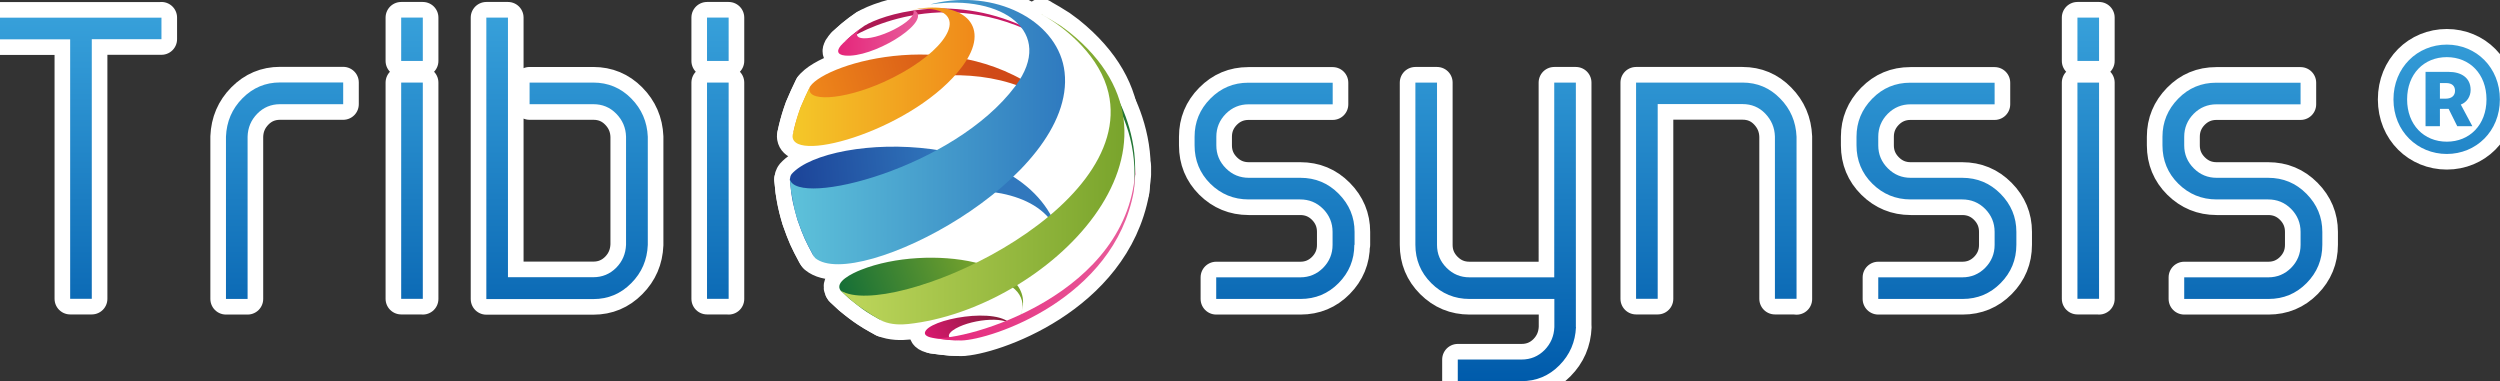 <?xml version="1.0" encoding="UTF-8"?> <svg xmlns="http://www.w3.org/2000/svg" xmlns:xlink="http://www.w3.org/1999/xlink" id="_圖層_2" data-name="圖層 2" viewBox="0 0 203.46 31.02"><rect x="0" y="0" width="203.46" height="31.02" fill="#333333" stroke="none"/><defs><style> .cls-1 { fill: url(#linear-gradient-2); } .cls-2 { fill: url(#New_Gradient_Swatch_5); } .cls-3 { fill: #fff; } .cls-4 { fill: url(#linear-gradient-4); } .cls-5 { fill: url(#linear-gradient-3); } .cls-6 { fill: url(#linear-gradient-5); } .cls-7 { fill: url(#linear-gradient-8); } .cls-8 { fill: url(#New_Gradient_Swatch_2); } .cls-9 { fill: none; stroke: #fff; stroke-linecap: round; stroke-linejoin: round; stroke-width: 2.54px; } .cls-10 { fill: url(#linear-gradient-7); } .cls-11 { fill: url(#linear-gradient-6); } .cls-12 { fill: url(#_新增漸層色票); } .cls-13 { fill: url(#linear-gradient); } .cls-14 { fill: url(#New_Gradient_Swatch_4); } </style><linearGradient id="_新增漸層色票" data-name="新增漸層色票" x1="101.73" y1="99.02" x2="101.73" y2="69.43" gradientTransform="translate(0 -68)" gradientUnits="userSpaceOnUse"><stop offset="0" stop-color="#005bab"></stop><stop offset="1" stop-color="#37a0da"></stop></linearGradient><linearGradient id="linear-gradient" x1="84.89" y1="-3.39" x2="63.48" y2="11.64" gradientUnits="userSpaceOnUse"><stop offset="0" stop-color="#da1970"></stop><stop offset="1" stop-color="#871b3b"></stop></linearGradient><linearGradient id="linear-gradient-2" x1="75.9" y1="28.41" x2="80.87" y2="25.47" xlink:href="#linear-gradient"></linearGradient><linearGradient id="linear-gradient-3" x1="95.73" y1="8.03" x2="71.46" y2="25.07" gradientUnits="userSpaceOnUse"><stop offset="0" stop-color="#106c37"></stop><stop offset="1" stop-color="#79a42c"></stop></linearGradient><linearGradient id="linear-gradient-4" x1="80.68" y1="5.7" x2="65.84" y2="10.08" gradientUnits="userSpaceOnUse"><stop offset="0" stop-color="#d04917"></stop><stop offset=".99" stop-color="#f08a1a"></stop></linearGradient><linearGradient id="linear-gradient-5" x1="68.9" y1="26.6" x2="80.27" y2="22.54" xlink:href="#linear-gradient-3"></linearGradient><linearGradient id="New_Gradient_Swatch_5" data-name="New Gradient Swatch 5" x1="65.26" y1="17.07" x2="77.22" y2="16.03" gradientUnits="userSpaceOnUse"><stop offset="0" stop-color="#1d469a"></stop><stop offset="1" stop-color="#3178bd"></stop></linearGradient><linearGradient id="linear-gradient-6" x1="68.22" y1="2.66" x2="74.71" y2="2.66" gradientUnits="userSpaceOnUse"><stop offset="0" stop-color="#e5257a"></stop><stop offset="1" stop-color="#e85f9c"></stop></linearGradient><linearGradient id="linear-gradient-7" x1="75.91" y1="20.64" x2="92.4" y2="20.64" xlink:href="#linear-gradient-6"></linearGradient><linearGradient id="linear-gradient-8" x1="64.5" y1="6.25" x2="79.32" y2="6.25" gradientUnits="userSpaceOnUse"><stop offset="0" stop-color="#f4c829"></stop><stop offset=".99" stop-color="#f08a1a"></stop></linearGradient><linearGradient id="New_Gradient_Swatch_4" data-name="New Gradient Swatch 4" x1="68.42" y1="13.78" x2="91.52" y2="13.78" gradientUnits="userSpaceOnUse"><stop offset="0" stop-color="#bfd75c"></stop><stop offset="1" stop-color="#79a42c"></stop></linearGradient><linearGradient id="New_Gradient_Swatch_2" data-name="New Gradient Swatch 2" x1="64.28" y1="10.76" x2="86.68" y2="10.76" gradientUnits="userSpaceOnUse"><stop offset="0" stop-color="#5ec2da"></stop><stop offset="1" stop-color="#2f7abf"></stop></linearGradient></defs><g id="background"><g><circle class="cls-3" cx="79.7" cy="13.38" r="13.03"></circle><g><g><g><path class="cls-9" d="M13.14,1.43v1.76h-5.67v21.13h-1.76V3.2H0v-1.76h13.14Z"></path><path class="cls-9" d="M27.93,8.48h-5.14c-.73,0-1.35.26-1.85.77-.51.52-.77,1.14-.79,1.87v13.21h-1.76v-13.21c.05-1.22.49-2.26,1.34-3.12s1.87-1.29,3.06-1.29h5.14v1.76Z"></path><path class="cls-9" d="M34.41,4.96h-1.76V1.43h1.76v3.52ZM34.41,24.32h-1.76V6.72h1.76v17.61Z"></path><path class="cls-9" d="M52.72,17.99v1.94c-.05,1.22-.49,2.26-1.35,3.12-.85.86-1.88,1.29-3.08,1.29h-8.71V1.43h1.76v21.13h6.95c.73,0,1.35-.26,1.86-.77.51-.52.77-1.14.8-1.87v-8.8c-.02-.73-.29-1.35-.8-1.87-.51-.52-1.13-.77-1.86-.77h-5.19v-1.76h5.18c1.21,0,2.24.43,3.09,1.29.85.86,1.3,1.9,1.35,3.12v6.87Z"></path><path class="cls-9" d="M59.3,4.96h-1.76V1.43h1.76v3.52ZM59.3,24.32h-1.76V6.72h1.76v17.61Z"></path><path class="cls-9" d="M110.22,19.92c0,1.22-.43,2.26-1.28,3.12-.85.86-1.88,1.29-3.1,1.29h-6.86v-1.76h6.85c.72,0,1.34-.26,1.85-.77.51-.52.77-1.14.77-1.87v-1.06c0-.73-.26-1.35-.77-1.87-.52-.52-1.14-.77-1.87-.77h-4.19c-1.22,0-2.26-.43-3.12-1.28-.86-.86-1.28-1.9-1.28-3.12v-.7c0-1.2.42-2.23,1.28-3.1s1.88-1.3,3.1-1.3h6.86v1.76h-6.85c-.72,0-1.34.26-1.85.77-.51.52-.77,1.14-.77,1.87v.7c0,.73.26,1.35.78,1.87.52.52,1.14.77,1.87.77h4.19c1.22,0,2.26.43,3.12,1.3.86.87,1.29,1.9,1.29,3.1v1.06Z"></path><path class="cls-9" d="M128.26,26.61c-.05,1.22-.5,2.26-1.35,3.12-.85.86-1.88,1.29-3.09,1.29h-5.18v-1.76h5.19c.74,0,1.36-.26,1.87-.77.51-.52.77-1.14.8-1.87v-2.29h-6.9c-1.22,0-2.26-.43-3.12-1.29-.86-.86-1.29-1.9-1.29-3.12V6.72h1.76v13.21c0,.73.26,1.35.78,1.87.52.52,1.14.77,1.86.77h6.9V6.72h1.76v19.9Z"></path><path class="cls-9" d="M146.21,24.32h-1.76v-13.21c-.02-.73-.29-1.35-.79-1.87-.5-.52-1.12-.77-1.85-.77h-6.9v15.85h-1.76V6.72h8.66c1.2,0,2.22.43,3.06,1.29.85.86,1.29,1.9,1.34,3.12v13.21Z"></path><path class="cls-9" d="M164.1,19.92c0,1.22-.43,2.26-1.28,3.12-.85.86-1.88,1.29-3.1,1.29h-6.86v-1.76h6.85c.72,0,1.34-.26,1.85-.77.51-.52.77-1.14.77-1.87v-1.06c0-.73-.26-1.35-.77-1.87-.52-.52-1.14-.77-1.87-.77h-4.19c-1.22,0-2.26-.43-3.12-1.28s-1.29-1.9-1.29-3.12v-.7c0-1.2.43-2.23,1.28-3.1s1.88-1.3,3.1-1.3h6.86v1.76h-6.85c-.72,0-1.34.26-1.85.77-.51.52-.77,1.14-.77,1.87v.7c0,.73.26,1.35.78,1.87.52.52,1.14.77,1.86.77h4.19c1.22,0,2.26.43,3.12,1.3.86.87,1.29,1.9,1.29,3.1v1.06Z"></path><path class="cls-9" d="M170.83,4.96h-1.76V1.43h1.76v3.52ZM170.83,24.32h-1.76V6.72h1.76v17.61Z"></path><path class="cls-9" d="M189,19.92c0,1.22-.43,2.26-1.28,3.12-.85.86-1.88,1.29-3.1,1.29h-6.86v-1.76h6.85c.72,0,1.34-.26,1.85-.77.51-.52.77-1.14.77-1.87v-1.06c0-.73-.26-1.35-.77-1.87-.52-.52-1.14-.77-1.87-.77h-4.19c-1.22,0-2.26-.43-3.12-1.28s-1.29-1.9-1.29-3.12v-.7c0-1.2.43-2.23,1.28-3.1s1.88-1.3,3.1-1.3h6.86v1.76h-6.85c-.72,0-1.34.26-1.85.77-.51.52-.77,1.14-.77,1.87v.7c0,.73.26,1.35.78,1.87.52.52,1.14.77,1.86.77h4.19c1.22,0,2.26.43,3.12,1.3.86.87,1.29,1.9,1.29,3.1v1.06Z"></path></g><path class="cls-9" d="M194.79,8.09c0-2.6,1.95-4.46,4.34-4.46s4.32,1.86,4.32,4.46-1.94,4.44-4.32,4.44-4.34-1.84-4.34-4.44ZM202.36,8.09c0-2.07-1.37-3.44-3.23-3.44s-3.23,1.37-3.23,3.44,1.37,3.44,3.23,3.44,3.23-1.37,3.23-3.44ZM197.39,5.85h1.9c.98,0,1.78.45,1.78,1.47,0,.51-.29,1-.8,1.19l.94,1.76h-1.23l-.7-1.41h-.71v1.41h-1.17v-4.42ZM199.04,8.03c.51,0,.76-.27.76-.64s-.22-.63-.72-.63h-.51v1.27h.47Z"></path></g><g><g><path class="cls-12" d="M13.14,1.43v1.76h-5.67v21.13h-1.76V3.2H0v-1.76h13.14Z"></path><path class="cls-12" d="M27.93,8.48h-5.14c-.73,0-1.35.26-1.85.77-.51.52-.77,1.14-.79,1.87v13.21h-1.76v-13.21c.05-1.22.49-2.26,1.34-3.12s1.87-1.29,3.06-1.29h5.14v1.76Z"></path><path class="cls-12" d="M34.41,4.96h-1.76V1.43h1.76v3.52ZM34.41,24.32h-1.76V6.72h1.76v17.61Z"></path><path class="cls-12" d="M52.72,17.99v1.94c-.05,1.22-.49,2.26-1.35,3.12-.85.86-1.88,1.29-3.08,1.29h-8.71V1.43h1.76v21.13h6.95c.73,0,1.35-.26,1.86-.77.51-.52.77-1.14.8-1.87v-8.8c-.02-.73-.29-1.35-.8-1.87-.51-.52-1.13-.77-1.86-.77h-5.19v-1.76h5.18c1.21,0,2.24.43,3.09,1.29.85.86,1.3,1.9,1.35,3.12v6.87Z"></path><path class="cls-12" d="M59.3,4.96h-1.76V1.43h1.76v3.52ZM59.3,24.32h-1.76V6.72h1.76v17.61Z"></path><path class="cls-12" d="M110.22,19.92c0,1.22-.43,2.26-1.28,3.12-.85.86-1.88,1.29-3.1,1.29h-6.86v-1.76h6.85c.72,0,1.34-.26,1.85-.77.51-.52.77-1.14.77-1.87v-1.06c0-.73-.26-1.35-.77-1.87-.52-.52-1.14-.77-1.87-.77h-4.19c-1.22,0-2.26-.43-3.12-1.28-.86-.86-1.28-1.9-1.28-3.12v-.7c0-1.2.42-2.23,1.28-3.1s1.88-1.3,3.1-1.3h6.86v1.76h-6.85c-.72,0-1.34.26-1.85.77-.51.52-.77,1.14-.77,1.87v.7c0,.73.26,1.35.78,1.87.52.52,1.14.77,1.87.77h4.19c1.22,0,2.26.43,3.12,1.3.86.87,1.29,1.9,1.29,3.1v1.06Z"></path><path class="cls-12" d="M128.26,26.61c-.05,1.22-.5,2.26-1.35,3.12-.85.86-1.88,1.29-3.09,1.29h-5.18v-1.76h5.19c.74,0,1.36-.26,1.87-.77.51-.52.77-1.14.8-1.87v-2.29h-6.9c-1.22,0-2.26-.43-3.12-1.29-.86-.86-1.29-1.9-1.29-3.12V6.72h1.76v13.21c0,.73.26,1.35.78,1.87.52.52,1.14.77,1.86.77h6.9V6.72h1.76v19.9Z"></path><path class="cls-12" d="M146.21,24.32h-1.76v-13.21c-.02-.73-.29-1.35-.79-1.87-.5-.52-1.12-.77-1.85-.77h-6.9v15.85h-1.76V6.72h8.66c1.2,0,2.22.43,3.06,1.29.85.86,1.29,1.9,1.34,3.12v13.21Z"></path><path class="cls-12" d="M164.1,19.92c0,1.22-.43,2.26-1.28,3.12-.85.86-1.88,1.29-3.1,1.29h-6.86v-1.76h6.85c.72,0,1.34-.26,1.85-.77.51-.52.77-1.14.77-1.87v-1.06c0-.73-.26-1.35-.77-1.87-.52-.52-1.14-.77-1.87-.77h-4.19c-1.22,0-2.26-.43-3.12-1.28s-1.29-1.9-1.29-3.12v-.7c0-1.2.43-2.23,1.28-3.1s1.88-1.3,3.1-1.3h6.86v1.76h-6.85c-.72,0-1.34.26-1.85.77-.51.52-.77,1.14-.77,1.87v.7c0,.73.26,1.35.78,1.87.52.52,1.14.77,1.86.77h4.19c1.22,0,2.26.43,3.12,1.3.86.87,1.29,1.9,1.29,3.1v1.06Z"></path><path class="cls-12" d="M170.83,4.96h-1.76V1.43h1.76v3.52ZM170.83,24.32h-1.76V6.72h1.76v17.61Z"></path><path class="cls-12" d="M189,19.92c0,1.22-.43,2.26-1.28,3.12-.85.86-1.88,1.29-3.1,1.29h-6.86v-1.76h6.85c.72,0,1.34-.26,1.85-.77.51-.52.77-1.14.77-1.87v-1.06c0-.73-.26-1.35-.77-1.87-.52-.52-1.14-.77-1.87-.77h-4.19c-1.22,0-2.26-.43-3.12-1.28s-1.29-1.9-1.29-3.12v-.7c0-1.2.43-2.23,1.28-3.1s1.88-1.3,3.1-1.3h6.86v1.76h-6.85c-.72,0-1.34.26-1.85.77-.51.52-.77,1.14-.77,1.87v.7c0,.73.26,1.35.78,1.87.52.52,1.14.77,1.86.77h4.19c1.22,0,2.26.43,3.12,1.3.86.87,1.29,1.9,1.29,3.1v1.06Z"></path></g><path class="cls-12" d="M194.79,8.09c0-2.6,1.95-4.46,4.34-4.46s4.32,1.86,4.32,4.46-1.94,4.44-4.32,4.44-4.34-1.84-4.34-4.44ZM202.36,8.09c0-2.07-1.37-3.44-3.23-3.44s-3.23,1.37-3.23,3.44,1.37,3.44,3.23,3.44,3.23-1.37,3.23-3.44ZM197.39,5.85h1.9c.98,0,1.78.45,1.78,1.47,0,.51-.29,1-.8,1.19l.94,1.76h-1.23l-.7-1.41h-.71v1.41h-1.17v-4.42ZM199.04,8.03c.51,0,.76-.27.76-.64s-.22-.63-.72-.63h-.51v1.27h.47Z"></path></g></g><g><g><g><path class="cls-9" d="M70.39,2.07c-.54.38-.64.45-1.08.81-.21.19-.5.44-.71.63.06-.05.13-.12.19-.16.07-.06,6.53-4.52,14.63-.99l-.08-.19c-6.1-2.8-11.6-.92-12.96-.09Z"></path><path class="cls-9" d="M77.85,27.69c-.82-.11-.74-.49-.31-.8,1.2-.87,4.29-1.24,4.83-.38h0c-1.01-1.63-6.93-.53-7.1.57-.01.09.02.31.64.42.43.06,1.01.14,1.45.17.26.01.6.03.86.03-.11,0-.26,0-.37-.02Z"></path><path class="cls-9" d="M90.22,6.79s-.02.1-.07.12c-.01,0-.03,0-.04.01h0s-.02,0-.03.02c1.41,2.37,2.55,4.9,2.18,8.64.04-.41.1-.95.12-1.36v-.66c-.03-3-1.31-5.61-2.16-6.77Z"></path><path class="cls-9" d="M85.38,7.99c-7.35-6.11-18.1-2.89-19.44-.97-.25.51-.57,1.21-.79,1.74-.43,1.3-.46,1.38-.63,2.21v.02c.01-.05.03-.12.05-.17.9-2.24,13.16-7.65,20.69-2.63.04-.06.09-.12.13-.19Z"></path><path class="cls-9" d="M71.58,25.93c-.92-1.19,4.38-3.86,8.78-3.3,2.24.28,3.39,1.67,2.62,3.17,2.04-4.57-7.47-6-12.91-3.84-.68.27-2.2.98-1.65,1.7l.69.64c1.07.85,1.13.91,1.86,1.35.27.15.62.36.9.51-.09-.06-.22-.13-.29-.22Z"></path><path class="cls-9" d="M66.15,20.5c0,.12.05.28.1.39-.02-.03-.05-.08-.07-.11-.61-1.15-.78-1.46-1.28-2.89-.4-1.46-.4-1.49-.52-2.32l-.1-.97c.04-.26.04-.26.14-.43,3.03-3.42,20.03-3.88,21.95,5.65-1.57-7.45-17.57-3.82-19.97,0-.23.36-.25.59-.25.7Z"></path></g><g><path class="cls-9" d="M74.6.97c.9,1.03-3.63,3.78-5.84,3.55-.67-.07-.73-.45-.15-1,.21-.19.49-.45.71-.63.54-.43.61-.49,1.08-.81-1.14.77-.45.98-.42.99,1.25.36,4.71-1.4,4.35-2.21l-.04-.05c.1.04.24.09.32.17Z"></path><path class="cls-9" d="M92.39,14.22c-.03.41-.07.95-.12,1.36-1.6,8.76-11.62,12.08-14.04,12.13-.26,0-.6-.02-.86-.03-.44-.04-1.02-.11-1.45-.17,2.7.29,16.14-3.53,16.49-13.95v.66Z"></path><path class="cls-9" d="M74.88.69c3.57-.49,5.85,1.46,3.44,4.71-3.75,5.06-13.75,7.97-13.82,5.7,0-.04,0-.09.02-.12v-.02c.33-1.36.34-1.42.63-2.21.22-.53.53-1.22.79-1.74-.54,1.34,2.64,1.17,5.97-.33,4.45-2.01,6.76-4.99,4.5-5.8-.3-.11-.98-.27-2.12-.09.18-.03.42-.08.6-.11Z"></path><path class="cls-9" d="M84.86,1.22c.45.25,1.04.6,1.47.88l.69.51c11.7,9.4-1.89,22.55-13.11,23.76-.55.06-1.35.07-2.04-.22-.27-.15-.64-.34-.9-.51-1.14-.75-1.21-.8-1.86-1.35l-.69-.64c3.93,2.43,24.08-6.27,21.79-16.1-.66-2.85-3.27-5.18-5.48-6.4l.13.06Z"></path><path class="cls-9" d="M76.43.19c-.35.07-.53.12-.68.16h.04c5.78-.83,10.14,2.24,6.85,6.65-5.01,6.71-17.78,9.9-18.36,7.59.03.29.07.68.1.97.26,1.45.27,1.51.52,2.32.46,1.28.57,1.58,1.28,2.89l.07.11.09.12c3.36,2.78,21.29-6.42,20.3-15.13-.45-3.98-5.22-6.63-10.21-5.68Z"></path></g></g><g><g><path class="cls-13" d="M70.39,2.07c-.54.38-.64.45-1.08.81-.21.19-.5.44-.71.63.06-.05.13-.12.19-.16.07-.06,6.53-4.52,14.63-.99l-.08-.19c-6.1-2.8-11.6-.92-12.96-.09Z"></path><path class="cls-1" d="M77.85,27.69c-.82-.11-.74-.49-.31-.8,1.2-.87,4.29-1.24,4.83-.38h0c-1.01-1.63-6.93-.53-7.1.57-.01.09.02.31.64.42.43.06,1.01.14,1.45.17.26.01.6.03.86.03-.11,0-.26,0-.37-.02Z"></path><path class="cls-5" d="M90.22,6.79s-.02.1-.07.12c-.01,0-.03,0-.04.01h0s-.02,0-.03.02c1.41,2.37,2.55,4.9,2.18,8.64.04-.41.1-.95.12-1.36v-.66c-.03-3-1.31-5.61-2.16-6.77Z"></path><path class="cls-4" d="M85.38,7.99c-7.35-6.11-18.1-2.89-19.44-.97-.25.51-.57,1.21-.79,1.74-.43,1.3-.46,1.38-.63,2.21v.02c.01-.05.03-.12.05-.17.9-2.24,13.16-7.65,20.69-2.63.04-.06.09-.12.13-.19Z"></path><path class="cls-6" d="M71.58,25.93c-.92-1.19,4.38-3.86,8.78-3.3,2.24.28,3.39,1.67,2.62,3.17,2.04-4.57-7.47-6-12.91-3.84-.68.27-2.2.98-1.65,1.7l.69.64c1.07.85,1.13.91,1.86,1.35.27.15.62.36.9.51-.09-.06-.22-.13-.29-.22Z"></path><path class="cls-2" d="M66.15,20.5c0,.12.05.28.1.39-.02-.03-.05-.08-.07-.11-.61-1.15-.78-1.46-1.28-2.89-.4-1.46-.4-1.49-.52-2.32l-.1-.97c.04-.26.04-.26.14-.43,3.03-3.42,20.03-3.88,21.95,5.65-1.57-7.45-17.57-3.82-19.97,0-.23.36-.25.59-.25.7Z"></path></g><g><path class="cls-11" d="M74.6.97c.9,1.03-3.63,3.78-5.84,3.55-.67-.07-.73-.45-.15-1,.21-.19.49-.45.71-.63.54-.43.61-.49,1.08-.81-1.14.77-.45.98-.42.99,1.25.36,4.71-1.4,4.35-2.21l-.04-.05c.1.04.24.09.32.17Z"></path><path class="cls-10" d="M92.39,14.22c-.03.41-.07.95-.12,1.36-1.6,8.76-11.62,12.08-14.04,12.13-.26,0-.6-.02-.86-.03-.44-.04-1.02-.11-1.45-.17,2.7.29,16.14-3.53,16.49-13.95v.66Z"></path><path class="cls-7" d="M74.88.69c3.57-.49,5.85,1.46,3.44,4.71-3.75,5.06-13.75,7.97-13.82,5.7,0-.04,0-.09.02-.12v-.02c.33-1.36.34-1.42.63-2.21.22-.53.53-1.22.79-1.74-.54,1.34,2.64,1.17,5.97-.33,4.45-2.01,6.76-4.99,4.5-5.8-.3-.11-.98-.27-2.12-.09.18-.03.42-.08.6-.11Z"></path><path class="cls-14" d="M84.86,1.22c.45.25,1.04.6,1.47.88l.69.51c11.7,9.4-1.89,22.55-13.11,23.76-.55.06-1.35.07-2.04-.22-.27-.15-.64-.34-.9-.51-1.14-.75-1.21-.8-1.86-1.35l-.69-.64c3.93,2.43,24.08-6.27,21.79-16.1-.66-2.85-3.27-5.18-5.48-6.4l.13.06Z"></path><path class="cls-8" d="M76.43.19c-.35.07-.53.12-.68.16h.04c5.78-.83,10.14,2.24,6.85,6.65-5.01,6.71-17.78,9.9-18.36,7.59.03.29.07.68.1.97.26,1.45.27,1.51.52,2.32.46,1.28.57,1.58,1.28,2.89l.07.11.09.12c3.36,2.78,21.29-6.42,20.3-15.13-.45-3.98-5.22-6.63-10.21-5.68Z"></path></g></g></g></g></g></svg> 